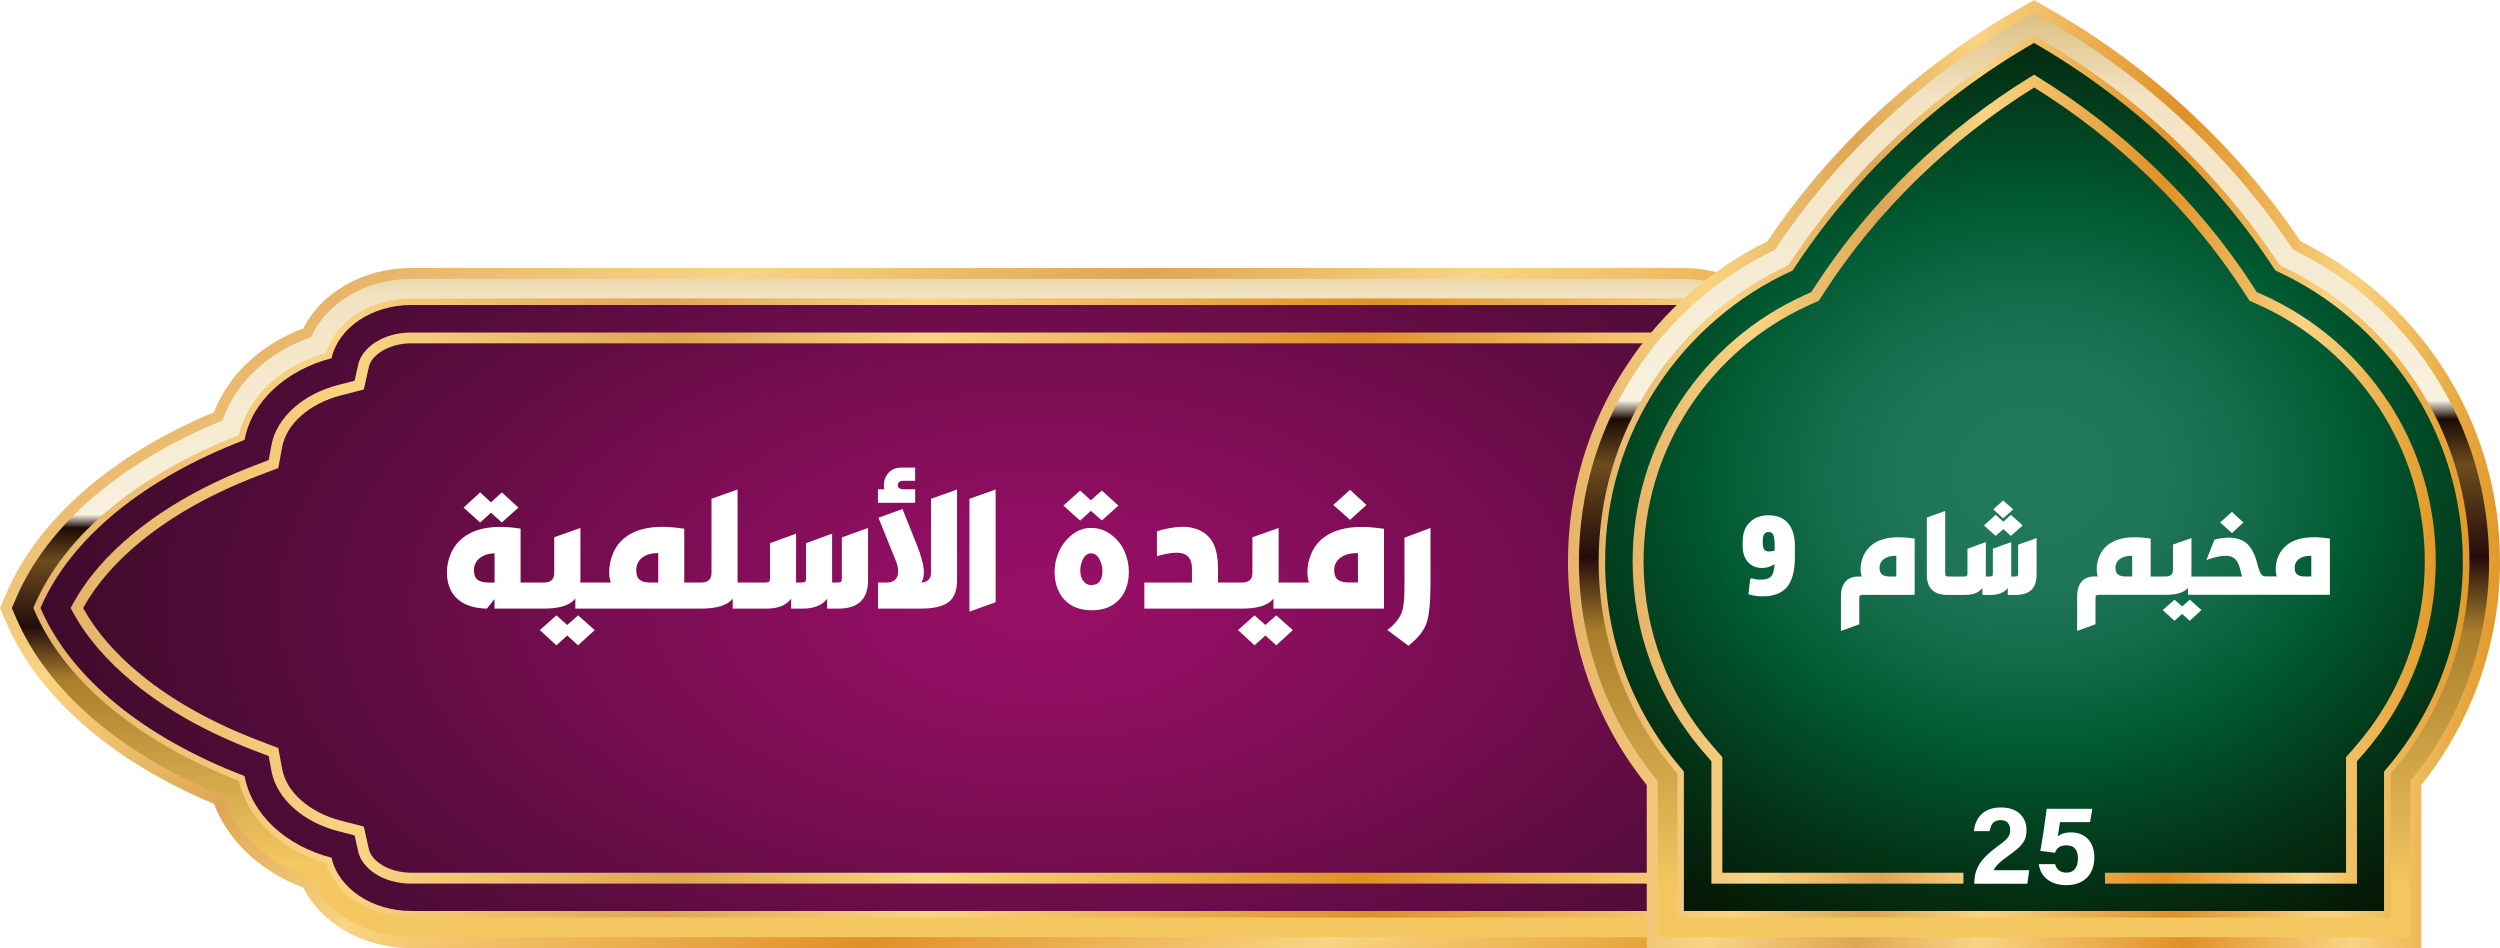 <?xml version="1.0" encoding="UTF-8"?><svg xmlns="http://www.w3.org/2000/svg" xmlns:xlink="http://www.w3.org/1999/xlink" viewBox="0 0 548.7 208.09"><defs><style>.cls-1{fill:url(#GradientFill_6-2);}.cls-2{fill:url(#linear-gradient-2);}.cls-3{fill:url(#GradientFill_6-4);}.cls-4{fill:#fff;}.cls-5{fill:url(#GradientFill_6);}.cls-6{fill:url(#islamic_pattern);opacity:.5;}.cls-6,.cls-7{mix-blend-mode:screen;}.cls-7{fill:url(#New_Pattern);opacity:.41;}.cls-8{isolation:isolate;}.cls-9{fill:url(#GradientFill_6-6);}.cls-10{fill:url(#radial-gradient);}.cls-11{fill:#4c1a40;}.cls-12{fill:#005930;}.cls-13{fill:url(#radial-gradient-2);}.cls-14{fill:none;}.cls-15{fill:url(#GradientFill_6-3);}.cls-16{fill:url(#GradientFill_6-5);}.cls-17{fill:url(#linear-gradient);}</style><linearGradient id="GradientFill_6" x1="-11314.15" y1="253.29" x2="-11175.76" y2="13.59" gradientTransform="translate(-11015.13) rotate(-180) scale(1 -1)" gradientUnits="userSpaceOnUse"><stop offset="0" stop-color="#e19929"/><stop offset=".16" stop-color="#f9d483"/><stop offset=".34" stop-color="#e09027"/><stop offset=".56" stop-color="#f9d483"/><stop offset=".69" stop-color="#dea654"/><stop offset=".85" stop-color="#f9d483"/><stop offset="1" stop-color="#e7b469"/></linearGradient><linearGradient id="linear-gradient" x1="-11244.95" y1="189.54" x2="-11244.95" y2="45.03" gradientTransform="translate(-11015.13) rotate(-180) scale(1 -1)" gradientUnits="userSpaceOnUse"><stop offset="0" stop-color="#f4c761"/><stop offset=".28" stop-color="#a97f2c"/><stop offset=".36" stop-color="#230b0a"/><stop offset=".46" stop-color="#6d4c1e"/><stop offset=".51" stop-color="#1a0b05"/><stop offset=".53" stop-color="#f8f1de"/><stop offset=".86" stop-color="#f3e3c2"/><stop offset="1" stop-color="#d0ab5b"/></linearGradient><linearGradient id="GradientFill_6-2" x1="-11467.46" y1="133.44" x2="-11022.44" y2="133.44" xlink:href="#GradientFill_6"/><radialGradient id="radial-gradient" cx="-11244.95" cy="133.44" fx="-11244.95" fy="133.44" r="232.84" gradientTransform="translate(-11015.13 60.79) rotate(-180) scale(1 -.54)" gradientUnits="userSpaceOnUse"><stop offset="0" stop-color="#980f67"/><stop offset=".16" stop-color="#8f0e61"/><stop offset=".41" stop-color="#790d52"/><stop offset=".7" stop-color="#580c3d"/><stop offset="1" stop-color="#380a27"/></radialGradient><pattern id="islamic_pattern" x="0" y="0" width="93.63" height="93.62" patternTransform="translate(-6619.22 -7094.01) scale(.13)" patternUnits="userSpaceOnUse" viewBox="0 0 93.63 93.62"><rect class="cls-14" width="93.63" height="93.62"/><path class="cls-11" d="m60.52,79.91h19.39v-19.39l13.71-13.71-13.71-13.71V13.71h-19.39L46.81,0l-13.71,13.71H13.71v19.39L0,46.81l13.71,13.71v19.39h19.39l13.71,13.71,13.71-13.71Zm-36.81-23.53l-9.57-9.57,9.57-9.57v-13.53h13.53l9.57-9.57,9.57,9.57h13.53v13.53l9.57,9.57-9.57,9.57v13.53h-13.53l-9.57,9.57-9.57-9.57h-13.53v-13.53Z"/></pattern><linearGradient id="GradientFill_6-3" x1="-11459.27" y1="133.44" x2="-11030.63" y2="133.44" xlink:href="#GradientFill_6"/><linearGradient id="GradientFill_6-4" x1="-11563.83" y1="104.05" x2="-11359.27" y2="104.05" xlink:href="#GradientFill_6"/><linearGradient id="linear-gradient-2" x1="-11461.55" y1="195.43" x2="-11461.55" y2="-7.49" xlink:href="#linear-gradient"/><linearGradient id="GradientFill_6-5" x1="-11557.11" y1="104.57" x2="-11365.99" y2="104.57" xlink:href="#GradientFill_6"/><radialGradient id="radial-gradient-2" cx="-11461.55" cy="104.68" fx="-11461.55" fy="104.68" r="148.07" gradientTransform="translate(-11015.13 16.47) rotate(-180) scale(1 -.84)" gradientUnits="userSpaceOnUse"><stop offset=".05" stop-color="#21785c"/><stop offset=".19" stop-color="#1e7558"/><stop offset=".31" stop-color="#156d4c"/><stop offset=".44" stop-color="#065f39"/><stop offset=".49" stop-color="#005930"/><stop offset=".71" stop-color="#033316"/><stop offset=".89" stop-color="#051a06"/><stop offset="1" stop-color="#061200"/></radialGradient><pattern id="New_Pattern" x="0" y="0" width="108.63" height="108.62" patternTransform="translate(-6398.73 -7167.82) scale(.12)" patternUnits="userSpaceOnUse" viewBox="0 0 108.63 108.62"><rect class="cls-14" width="108.63" height="108.62"/><path class="cls-12" d="m68.02,87.41h19.39v-19.39l13.71-13.71-13.71-13.71v-19.39h-19.39l-13.71-13.71-13.71,13.71h-19.39v19.39l-13.71,13.71,13.71,13.71v19.39h19.39l13.71,13.71,13.71-13.71Zm-36.81-23.53l-9.57-9.57,9.57-9.57v-13.53h13.53l9.57-9.57,9.57,9.57h13.53v13.53l9.57,9.57-9.57,9.57v13.53h-13.53l-9.57,9.57-9.57-9.57h-13.53v-13.53Z"/></pattern><linearGradient id="GradientFill_6-6" x1="-11549.68" y1="105.16" x2="-11373.43" y2="105.16" xlink:href="#GradientFill_6"/></defs><g class="cls-8"><g id="Layer_2"><g id="F"><path class="cls-5" d="m369.33,208.09c5.27,0,10.33-1.33,14.66-3.86,4.03-2.36,7.17-5.6,9.11-9.41,4.55-1.72,8.7-4.25,12.03-7.36,3.4-3.17,5.99-6.96,7.55-11.03,22.37-9.35,38.53-23.44,45.57-39.75l1.39-3.23-1.39-3.23c-7.04-16.31-23.2-30.4-45.57-39.75-1.56-4.07-4.15-7.87-7.55-11.03-3.34-3.11-7.48-5.64-12.03-7.36-1.95-3.82-5.08-7.06-9.11-9.41-4.32-2.53-9.39-3.86-14.66-3.86H90.31c-5.27,0-10.33,1.33-14.66,3.86-4.03,2.36-7.17,5.6-9.11,9.41-4.55,1.72-8.7,4.25-12.03,7.36-3.4,3.17-5.99,6.96-7.55,11.03-22.37,9.35-38.53,23.44-45.57,39.75l-1.39,3.23,1.39,3.23c7.04,16.31,23.2,30.4,45.57,39.75,1.56,4.07,4.15,7.87,7.55,11.03,3.34,3.11,7.48,5.64,12.03,7.36,1.95,3.82,5.08,7.06,9.11,9.41,4.32,2.53,9.39,3.86,14.66,3.86h279.02Z"/><path class="cls-17" d="m369.33,205.69c9.91,0,18.6-5.16,22.03-12.79,4.63-1.61,8.79-4.07,12.14-7.19,3.42-3.19,5.91-6.99,7.29-11.09,22.32-9.12,38.35-22.87,45.26-38.89l.98-2.28-.98-2.28c-6.91-16.02-22.95-29.77-45.27-38.89-1.37-4.1-3.86-7.9-7.29-11.09-3.35-3.12-7.51-5.58-12.14-7.19-3.43-7.64-12.12-12.79-22.03-12.79H90.31c-9.91,0-18.6,5.16-22.03,12.79-4.63,1.61-8.79,4.07-12.14,7.19-3.42,3.19-5.91,6.99-7.29,11.09-22.32,9.12-38.35,22.88-45.27,38.89l-.98,2.28.98,2.28c6.91,16.02,22.95,29.77,45.27,38.89,1.37,4.1,3.86,7.9,7.29,11.09,3.35,3.12,7.51,5.58,12.14,7.19,3.43,7.64,12.12,12.79,22.03,12.79h279.02Z"/><path class="cls-1" d="m369.33,201.38c8.97,0,16.67-4.98,18.72-11.96,4.83-1.37,9.13-3.73,12.5-6.87,3.42-3.19,5.71-7.03,6.66-11.16,22.29-8.68,38.21-21.94,44.87-37.38l.25-.57-.25-.57c-6.66-15.44-22.59-28.7-44.87-37.38-.95-4.12-3.24-7.97-6.66-11.16-3.36-3.14-7.67-5.5-12.5-6.87-2.05-6.98-9.76-11.96-18.72-11.96H90.31c-8.97,0-16.67,4.98-18.72,11.96-4.83,1.37-9.13,3.73-12.5,6.87-3.42,3.19-5.71,7.03-6.66,11.16-22.29,8.68-38.21,21.94-44.87,37.38l-.25.57.25.57c6.66,15.44,22.59,28.7,44.87,37.38.95,4.12,3.24,7.97,6.66,11.16,3.36,3.14,7.67,5.5,12.5,6.87,2.05,6.98,9.76,11.96,18.72,11.96h279.02Z"/><path class="cls-10" d="m53.68,96.55c1.57-8.45,9.1-15.35,19.09-17.92,1.47-6.64,8.76-11.69,17.54-11.69h279.02c8.78,0,16.07,5.05,17.54,11.69,9.99,2.57,17.52,9.47,19.09,17.92,21.67,8.29,38.05,21.25,44.8,36.89h0c-6.75,15.63-23.14,28.6-44.8,36.89-1.57,8.45-9.1,15.35-19.09,17.92-1.47,6.64-8.76,11.69-17.54,11.69H90.31c-8.78,0-16.07-5.05-17.54-11.69-9.99-2.57-17.52-9.47-19.09-17.92-21.67-8.29-38.05-21.25-44.8-36.89h0c6.75-15.63,23.14-28.6,44.8-36.89Z"/><path class="cls-6" d="m53.68,96.55c1.57-8.45,9.1-15.35,19.09-17.92,1.47-6.64,8.76-11.69,17.54-11.69h279.02c8.78,0,16.07,5.05,17.54,11.69,9.99,2.57,17.52,9.47,19.09,17.92,21.67,8.29,38.05,21.25,44.8,36.89h0c-6.75,15.63-23.14,28.6-44.8,36.89-1.57,8.45-9.1,15.35-19.09,17.92-1.47,6.64-8.76,11.69-17.54,11.69H90.31c-8.78,0-16.07-5.05-17.54-11.69-9.99-2.57-17.52-9.47-19.09-17.92-21.67-8.29-38.05-21.25-44.8-36.89h0c6.75-15.63,23.14-28.6,44.8-36.89Z"/><path class="cls-15" d="m78.63,186.95l-.8-3.59-3.56-.92c-7.8-2.01-13.57-7.19-14.69-13.2l-.61-3.3-3.14-1.2c-10.34-3.96-19.2-8.91-26.35-14.74-6.04-4.92-10.64-10.3-13.67-15.98l-.3-.56.3-.56c3.03-5.69,7.63-11.06,13.67-15.98,7.15-5.83,16.02-10.78,26.35-14.74l3.14-1.2.61-3.3c1.12-6.02,6.88-11.2,14.69-13.2l3.56-.92.8-3.59c.75-3.39,5.1-6.99,11.68-6.99h279.02c6.58,0,10.93,3.6,11.68,6.99l.8,3.59,3.56.92c7.8,2.01,13.57,7.19,14.69,13.2l.61,3.3,3.14,1.2c10.33,3.95,19.2,8.91,26.35,14.74,6.04,4.92,10.64,10.3,13.67,15.98l.3.56-.3.56c-3.03,5.69-7.63,11.06-13.67,15.98-7.15,5.83-16.01,10.78-26.35,14.74l-3.14,1.2-.61,3.3c-1.12,6.02-6.88,11.2-14.69,13.2l-3.56.92-.8,3.59c-.75,3.39-5.1,6.99-11.68,6.99H90.31c-6.58,0-10.93-3.6-11.68-6.99Zm350.03-68.19c-6.95-5.66-15.6-10.49-25.69-14.36l-4.39-1.68-.86-4.63c-.95-5.1-6.02-9.54-12.92-11.32l-4.99-1.28-1.12-5.03c-.55-2.46-4.27-5.11-9.34-5.11H90.31c-5.07,0-8.8,2.65-9.34,5.11l-1.12,5.03-4.99,1.28c-6.9,1.77-11.98,6.22-12.92,11.32l-.86,4.63-4.39,1.68c-10.1,3.86-18.74,8.69-25.69,14.36-5.59,4.55-9.88,9.49-12.76,14.69,2.88,5.2,7.17,10.14,12.76,14.69,6.95,5.66,15.6,10.49,25.69,14.36l4.39,1.68.86,4.63c.95,5.1,6.02,9.54,12.92,11.32l4.99,1.28,1.12,5.03c.55,2.46,4.27,5.11,9.34,5.11h279.02c5.07,0,8.8-2.65,9.34-5.11l1.12-5.03,4.99-1.28c6.9-1.77,11.98-6.22,12.92-11.32l.86-4.63,4.39-1.68c10.1-3.86,18.74-8.69,25.69-14.36,5.59-4.55,9.88-9.49,12.76-14.69-2.88-5.2-7.17-10.14-12.76-14.69Z"/><path class="cls-3" d="m531.41,208.09v-35.8c11.15-13.86,17.29-31.25,17.29-49.06,0-15.33-4.43-30.17-12.82-42.93-7.71-11.73-18.4-21.17-30.95-27.34-13.78-20.52-32.59-38.01-54.43-50.6l-4.08-2.35-4.08,2.35c-21.84,12.6-40.65,30.08-54.43,50.6-12.55,6.17-23.25,15.61-30.95,27.34-8.39,12.76-12.82,27.61-12.82,42.93,0,17.82,6.13,35.2,17.29,49.06v35.8s169.98,0,169.98,0Z"/><path class="cls-2" d="m529.01,205.69v-34.26c11.16-13.55,17.29-30.61,17.29-48.21,0-14.86-4.3-29.25-12.42-41.62-7.6-11.57-18.16-20.81-30.58-26.78-13.62-20.45-32.26-37.86-54-50.4l-2.88-1.66-2.88,1.66c-21.73,12.53-40.38,29.94-54,50.4-12.43,5.98-22.98,15.22-30.58,26.78-8.13,12.37-12.42,26.76-12.42,41.62,0,17.6,6.13,34.66,17.29,48.21v34.26s165.18,0,165.18,0Z"/><path class="cls-16" d="m524.7,201.38v-31.52c11.15-12.97,17.29-29.5,17.29-46.63,0-14.01-4.05-27.58-11.71-39.24-7.39-11.25-17.73-20.15-29.91-25.76-13.3-20.34-31.7-37.64-53.22-50.05l-.72-.41-.72.41c-21.52,12.41-39.91,29.71-53.22,50.05-12.18,5.62-22.52,14.52-29.91,25.76-7.66,11.66-11.71,25.23-11.71,39.24,0,17.13,6.13,33.67,17.29,46.63v31.52s156.55,0,156.55,0Z"/><path class="cls-13" d="m352.3,123.23c0-28.4,16.88-52.85,41.16-63.87,13.05-20.07,31.04-37.3,52.96-49.94h0s0,0,0,0c21.91,12.64,39.91,29.86,52.96,49.94,24.28,11.02,41.16,35.47,41.16,63.87h0c0,17.65-6.52,33.77-17.29,46.1v30.61h-153.67v-30.61c-10.76-12.32-17.29-28.45-17.29-46.1h0Z"/><path class="cls-7" d="m352.3,123.23c0-28.4,16.88-52.85,41.16-63.87,13.05-20.07,31.04-37.3,52.96-49.94h0s0,0,0,0c21.91,12.64,39.91,29.86,52.96,49.94,24.28,11.02,41.16,35.47,41.16,63.87h0c0,17.65-6.52,33.77-17.29,46.1v30.61h-153.67v-30.61c-10.76-12.32-17.29-28.45-17.29-46.1h0Z"/><path class="cls-9" d="m524.06,88.07c-6.69-10.19-16.08-18.23-27.15-23.25l-1.59-.72-.95-1.47c-11.9-18.3-28.26-34.15-47.3-45.85l-.63-.39-.63.39c-19.05,11.7-35.41,27.56-47.3,45.85l-.95,1.47-1.59.72c-11.07,5.02-20.46,13.06-27.15,23.25-6.87,10.44-10.49,22.6-10.49,35.16,0,15.51,5.61,30.48,15.81,42.15l1.48,1.7v26.87h55.31v-2.4h-52.91v-25.37l-2.07-2.37c-9.81-11.23-15.22-25.64-15.22-40.57,0-12.09,3.49-23.79,10.1-33.84,6.44-9.81,15.48-17.55,26.14-22.39l2.23-1.01,1.34-2.06c11.57-17.8,27.44-33.25,45.92-44.73,18.48,11.48,34.35,26.93,45.92,44.73l1.34,2.06,2.23,1.01c10.66,4.84,19.69,12.58,26.14,22.39,6.61,10.05,10.1,21.75,10.1,33.84,0,14.93-5.4,29.34-15.21,40.57l-2.07,2.37v25.37h-52.91v2.4h55.31v-26.87l1.48-1.7c10.19-11.67,15.81-26.64,15.81-42.15,0-12.56-3.63-24.72-10.49-35.16Z"/><polygon class="cls-4" points="107.76 112.53 110.14 114.68 113.78 111.41 110.14 108.07 107.76 110.25 105.38 108.07 101.74 111.41 105.38 114.68 107.76 112.53"/><polygon class="cls-4" points="124.5 137.17 122.12 135.06 118.48 138.29 122.12 141.63 124.5 139.48 126.88 141.63 130.53 138.29 126.88 135.06 124.5 137.17"/><path class="cls-4" d="m184.77,126.93c0,.39-.07.64-.2.75-.14.11-.41.17-.82.17h-1.12v-10.72l-5.72,2.08v7.72c0,.39-.07.64-.21.75-.14.11-.42.17-.85.17h-1.16c.02-.11.03-.28.03-.51v-10.21l-5.72,2.08v7.72c0,.39-.07.64-.21.75-.13.11-.42.17-.85.17h-6.06v-20.42l-5.72,2.04v16.3c0,1.38-.77,2.08-2.31,2.08h-3.67v-11.81c-1.91-.27-3.48-.41-4.73-.41-3.47,0-6.18.75-8.13,2.25-1.2.91-2.1,2.05-2.71,3.42-.6,1.37-.9,2.81-.9,4.3,0,.84.11,1.59.34,2.25h-6.7s0-.13.02-.25c.01-.12.02-.22.02-.29v-11.43l-5.75,2.04v7.86c0,1.38-.77,2.08-2.31,2.08h-5.07v-11.84c-5.49-.86-9.64-.24-12.46,1.87-1.22.91-2.15,2.05-2.77,3.42-.62,1.37-.94,2.81-.94,4.3,0,2.52.77,4.46,2.3,5.84,1.53,1.37,3.69,2.08,6.48,2.13l1.67-2.11v2.11h10.79c3.52,0,5.83-.74,6.94-2.21v2.21h27.6c3.49,0,5.81-.73,6.94-2.18v2.18h7.45c2.52,0,4.31-.73,5.38-2.18v2.18h2.52c2.52,0,4.31-.73,5.38-2.18v2.18h2.48c4.33,0,6.5-2.08,6.5-6.23v-11.47l-5.75,2.08v8.98Zm-76.22.92h-1.36c-1.02,0-1.8-.2-2.35-.6-.54-.4-.82-1.09-.82-2.09,0-1.07.4-1.93,1.19-2.6.79-.67,1.91-1.05,3.34-1.14v6.43Zm35.93,0h-1.91c-.93,0-1.65-.2-2.16-.6-.51-.4-.77-1.09-.77-2.09,0-1.18.45-2.11,1.34-2.79.9-.68,2.06-1,3.49-.95v6.43Z"/><path class="cls-4" d="m204.33,125.77c0,.68-.21,1.2-.63,1.55-.42.35-.91.53-1.48.53.48-.77.65-1.79.51-3.05-.14-1.26-.62-2.97-1.46-5.12l-3.2-7.96-5.27,1.91,3.81,9.43c.34.79.51,1.59.51,2.38,0,.52-.1.96-.29,1.31-.19.35-.44.6-.73.75-.29.15-.56.24-.78.29-.23.05-.44.07-.65.07h-1.97v5.72h9.32c2.86,0,4.91-.48,6.16-1.43,1.25-.95,1.87-2.55,1.87-4.8v-19.91l-5.72,2.04v16.3Z"/><path class="cls-4" d="m200.86,107.39h-2.45c-.91,0-1.36-.31-1.36-.92s.45-.95,1.36-.95h2.45v-2.89h-3.03c-1.2,0-2.14.39-2.82,1.16-.68.77-1.02,1.67-1.02,2.69,0,.41.03.71.1.92h-1.4v2.96h8.17v-2.96Z"/><polygon class="cls-4" points="212.77 134.24 218.52 132.17 218.52 107.43 212.77 109.47 212.77 134.24"/><polygon class="cls-4" points="239.41 112.12 241.83 114.23 245.47 110.97 241.83 107.67 239.41 109.81 237.07 107.67 233.39 110.97 237.07 114.27 239.41 112.12"/><path class="cls-4" d="m243.94,117.4c-1.32-1.02-2.81-1.53-4.49-1.53-1.57,0-2.98.52-4.25,1.57-1.27,1.04-2.21,2.28-2.82,3.71-.61,1.43-.92,2.86-.92,4.29,0,2.59.72,4.65,2.16,6.19,1.44,1.54,3.44,2.31,6.01,2.31s4.53-.77,5.97-2.31c1.44-1.54,2.16-3.61,2.16-6.19,0-1.47-.31-2.93-.92-4.36-.61-1.43-1.58-2.65-2.89-3.67Zm-4.39,11.02c-.7,0-1.29-.28-1.75-.85-.46-.57-.7-1.36-.7-2.38,0-.88.21-1.73.63-2.54.42-.81,1-1.21,1.75-1.21s1.35.42,1.8,1.26c.45.84.68,1.67.68,2.48,0,2.16-.81,3.23-2.42,3.23Z"/><polygon class="cls-4" points="277.73 137.17 275.35 135.06 271.71 138.29 275.35 141.63 277.73 139.48 280.11 141.63 283.75 138.29 280.11 135.06 277.73 137.17"/><polygon class="cls-4" points="299.91 110.83 296.31 107.5 292.63 110.83 296.31 114.1 299.91 110.83"/><path class="cls-4" d="m290.66,117.87c-1.23.93-2.15,2.08-2.77,3.44-.62,1.36-.94,2.79-.94,4.29,0,.84.11,1.59.34,2.25h-6.7s0-.13.02-.25c.01-.12.02-.22.02-.29v-11.43l-5.75,2.04v7.86c0,1.38-.77,2.08-2.31,2.08h-5.24v-2.96c0-2.93-.52-5.09-1.57-6.5-1.02-1.38-2.48-2.26-4.39-2.62-1.91-.36-4.39-.09-7.45.82v5.48c2.7-.79,4.66-.97,5.87-.53,1.21.44,1.82,1.53,1.82,3.25v3.06h-10.45v5.72h21.4c3.52,0,5.83-.74,6.94-2.21v2.21h24.26v-17.52c-1.95-.27-3.55-.41-4.8-.41-3.54,0-6.31.75-8.3,2.25Zm7.38,9.97h-2.04c-1.02,0-1.8-.2-2.35-.6-.54-.4-.82-1.09-.82-2.09,0-1.18.48-2.11,1.43-2.79.95-.68,2.21-1,3.78-.95v6.43Z"/><path class="cls-4" d="m308.25,128.22c0,1.16-.01,2.03-.03,2.62-.02.59-.1,1.3-.22,2.13-.12.83-.32,1.5-.58,2.01-.26.51-.63,1.05-1.12,1.63-.49.58-1.09,1.13-1.82,1.65l4.63,3.47c2.06-1.61,3.39-3.26,3.98-4.95.59-1.69.88-4.67.88-8.93v-11.98l-5.72,2.14v10.21Z"/><path class="cls-4" d="m440.72,187.88c3.03-2.13,4.06-3.28,4.06-5.68s-1.45-4.98-5.67-4.98c-3.78,0-5.63,2.36-5.87,5.2h3.45c.23-1.43.81-2.42,2.42-2.42,1.38,0,2.08.8,2.08,2.23s-.7,2.02-3.02,3.72c-3.56,2.59-4.85,4.92-4.85,7.79v.23h11.63l.44-2.98h-7.79c.28-.74,1.09-1.68,3.12-3.1Z"/><path class="cls-4" d="m454.59,182.69c-1.41,0-2.34.37-2.96.88.11-.67.39-2.25.5-3.13h6.59l.51-2.92h-10.02c-.27,2.26-.98,7.14-1.41,9.23l3.23.42c.37-.98.99-1.64,2.52-1.64,1.89,0,2.52,1.22,2.52,2.93,0,1.82-.82,3.07-2.51,3.07-1.41,0-2.2-.73-2.51-1.87h-3.57c.37,2.94,2.75,4.61,6.01,4.61,4.44,0,6.18-2.92,6.18-6.1s-1.83-5.47-5.07-5.47Z"/><path class="cls-4" d="m388.21,113.09c-1.73,0-3.12.51-4.16,1.54-1.05,1.02-1.57,2.45-1.57,4.27v.91c0,1.5.39,2.69,1.16,3.55.78.86,1.82,1.3,3.13,1.3,1.01,0,1.91-.29,2.71-.86-.06,1.33-.32,2.23-.76,2.71s-1.2.72-2.29.72c-.64,0-1.3-.1-1.99-.31l-.31.17-.38,3.34.41.12c.27.08.67.16,1.2.23.53.07,1.04.11,1.54.11,2.4,0,4.17-.69,5.32-2.06,1.14-1.38,1.72-3.57,1.72-6.58v-2.45c0-2.08-.49-3.72-1.46-4.91-.98-1.19-2.39-1.79-4.25-1.79Zm1.3,7.78c-.53.11-.96.17-1.3.17-.88,0-1.32-.56-1.32-1.68v-.74c0-1.25.44-1.87,1.32-1.87.5,0,.84.23,1.02.7.18.46.28,1.3.28,2.52v.91Z"/><path class="cls-4" d="m410.98,119.5c-.86.64-1.52,1.44-1.96,2.41s-.66,1.98-.66,3.04c0,.56.09,1.09.26,1.58h-.77c-1.2,0-2.13.38-2.8,1.13s-1,1.82-1,3.19v7.63l4.03-1.46v-5.81c0-.26.06-.43.17-.52s.31-.13.6-.13h11.38v-12.36c-1.38-.19-2.51-.29-3.41-.29-2.5,0-4.45.53-5.86,1.58Zm5.23,7.03h-1.44c-.72,0-1.27-.14-1.66-.42-.38-.28-.58-.77-.58-1.48,0-.83.34-1.49,1.01-1.97s1.56-.7,2.66-.67v4.54Z"/><polygon class="cls-4" points="441.87 111.79 439.64 109.85 437.48 111.79 439.64 113.76 441.87 111.79"/><polygon class="cls-4" points="439.69 116.14 441.34 117.62 443.94 115.32 441.34 112.99 439.69 114.5 438.01 112.99 435.44 115.32 438.01 117.62 439.69 116.14"/><path class="cls-4" d="m442.93,125.88c0,.27-.05.45-.14.53s-.29.12-.58.12h-.79v-7.56l-4.03,1.46v5.45c0,.27-.05.45-.14.53-.1.08-.3.12-.6.12h-.82c.02-.08.02-.2.02-.36v-7.2l-4.03,1.46v5.45c0,.27-.05.45-.14.53-.1.08-.3.12-.6.12h-3.38c-.29,0-.49-.04-.6-.13-.11-.09-.17-.28-.17-.56v-13.7l-4.03,1.44v12.6c0,2.93,1.53,4.39,4.58,4.39h3.82c1.78,0,3.04-.51,3.79-1.54v1.54h1.78c1.78,0,3.04-.51,3.79-1.54v1.54h1.75c3.06,0,4.58-1.46,4.58-4.39v-8.09l-4.05,1.46v6.34Z"/><polygon class="cls-4" points="478.93 133.1 477.25 131.62 474.68 133.9 477.25 136.25 478.93 134.74 480.61 136.25 483.17 133.9 480.61 131.62 478.93 133.1"/><polygon class="cls-4" points="492.39 114.67 489.85 112.35 487.28 114.67 489.85 117 492.39 114.67"/><path class="cls-4" d="m507.94,117.91c-2.5,0-4.45.53-5.86,1.58-.86.66-1.52,1.46-1.96,2.42-.44.96-.66,1.97-.66,3.02,0,.53.08,1.06.24,1.58h-2.35c-.5,0-.86-.18-1.1-.55-.24-.37-.48-.98-.72-1.82-.48-2.11-1.21-3.66-2.18-4.64-.98-.98-2.36-1.48-4.15-1.5-1.3.03-2.36.18-3.19.46l-1.75,4.46c1.57-.59,2.93-.9,4.08-.94.98-.02,1.72.22,2.22.7s.88,1.27,1.14,2.38c0,.05.02.12.05.22.18.7.29,1.12.34,1.25h-11.13s0-.09.01-.18.01-.16.01-.2v-8.06l-4.06,1.44v5.54c0,.98-.54,1.46-1.63,1.46h-3.26v-8.33c-1.38-.19-2.5-.29-3.38-.29-2.51,0-4.47.53-5.88,1.58-.85.64-1.49,1.44-1.93,2.41s-.66,1.98-.66,3.04c0,.59.08,1.12.24,1.58h-.77c-1.2,0-2.13.38-2.78,1.13-.66.75-.98,1.82-.98,3.19v7.63l4.03-1.46v-5.81c0-.27.06-.45.17-.53.11-.08.3-.12.58-.12h14.64c2.48,0,4.11-.52,4.9-1.56v1.56h31.15v-12.36c-1.38-.19-2.5-.29-3.38-.29Zm-39.96,8.62h-1.44c-.72,0-1.27-.14-1.66-.42-.38-.28-.58-.77-.58-1.48,0-.83.34-1.49,1.01-1.97s1.56-.7,2.66-.67v4.54Zm39.31,0h-1.42c-.72,0-1.27-.14-1.66-.42-.38-.28-.58-.77-.58-1.48,0-.83.34-1.49,1.01-1.97s1.55-.7,2.64-.67v4.54Z"/></g></g></g></svg>